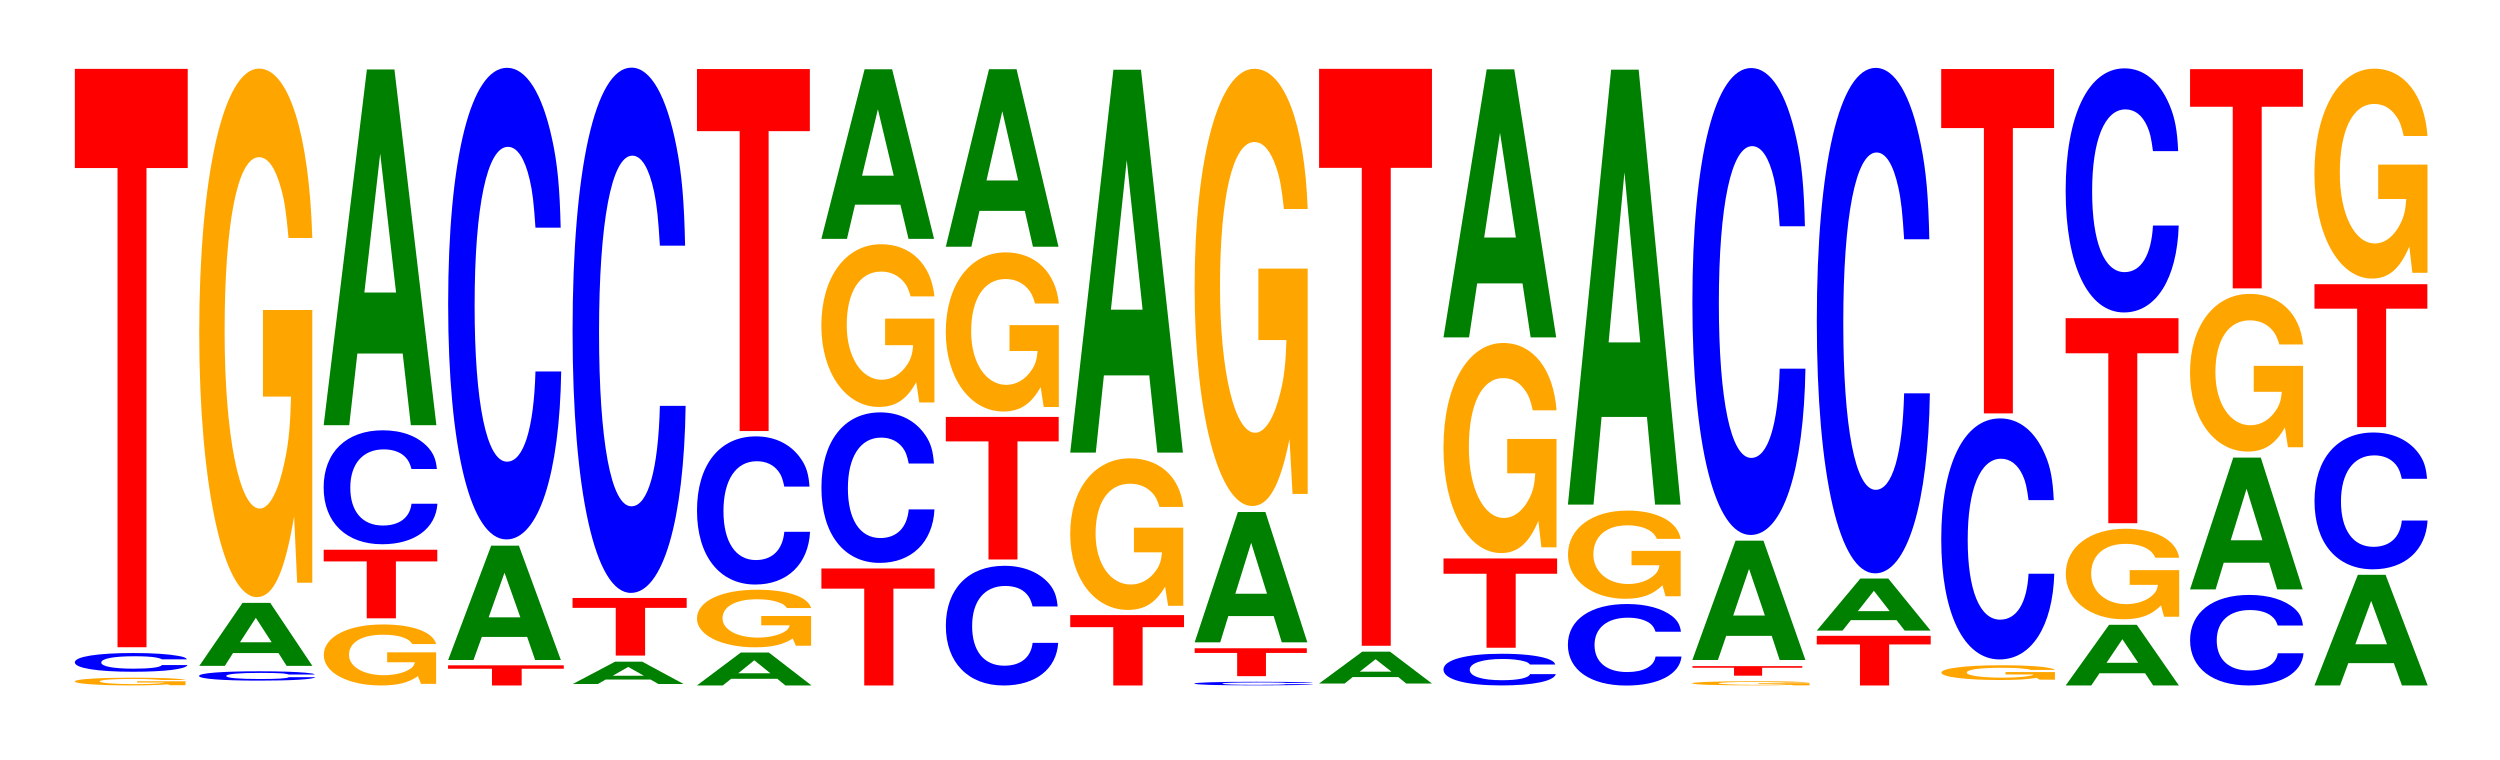 <?xml version="1.0" encoding="UTF-8"?>
<svg xmlns="http://www.w3.org/2000/svg" xmlns:xlink="http://www.w3.org/1999/xlink" width="217pt" height="66pt" viewBox="0 0 217 66" version="1.1">
<defs>
<g>
<symbol overflow="visible" id="glyph0-0">
<path style="stroke:none;" d="M 10.219 -0.344 L 6.016 -0.344 L 6.016 -0.234 L 8.406 -0.234 C 8.359 -0.203 8.203 -0.188 7.891 -0.156 C 7.375 -0.109 6.578 -0.094 5.75 -0.094 C 4.016 -0.094 2.766 -0.203 2.766 -0.328 C 2.766 -0.469 3.859 -0.547 5.688 -0.547 C 6.438 -0.547 7.078 -0.531 7.547 -0.5 C 7.844 -0.484 8 -0.469 8.188 -0.453 L 10.219 -0.453 C 9.969 -0.578 8.203 -0.656 5.672 -0.656 C 2.656 -0.656 0.609 -0.531 0.609 -0.328 C 0.609 -0.125 2.672 0.016 5.5 0.016 C 6.922 0.016 7.859 -0.016 8.672 -0.078 L 8.922 0 L 10.219 0 Z M 10.219 -0.344 "/>
</symbol>
<symbol overflow="visible" id="glyph1-0">
<path style="stroke:none;" d="M 10.406 -1.031 C 10.328 -1.156 10.141 -1.25 9.656 -1.328 C 8.812 -1.484 7.438 -1.578 5.766 -1.578 C 2.625 -1.578 0.672 -1.266 0.672 -0.766 C 0.672 -0.266 2.609 0.047 5.703 0.047 C 8.469 0.047 10.312 -0.172 10.453 -0.531 L 8.234 -0.531 C 8.094 -0.328 7.188 -0.219 5.766 -0.219 C 4 -0.219 2.969 -0.422 2.969 -0.75 C 2.969 -1.094 4.047 -1.297 5.844 -1.297 C 6.641 -1.297 7.297 -1.266 7.719 -1.188 C 7.969 -1.141 8.094 -1.109 8.234 -1.031 Z M 10.406 -1.031 "/>
</symbol>
<symbol overflow="visible" id="glyph2-0">
<path style="stroke:none;" d="M 6.453 -41.594 L 10.031 -41.594 L 10.031 -50.203 L 0.234 -50.203 L 0.234 -41.594 L 3.938 -41.594 L 3.938 0 L 6.453 0 Z M 6.453 -41.594 "/>
</symbol>
<symbol overflow="visible" id="glyph3-0">
<path style="stroke:none;" d="M 10.734 -0.5 C 10.656 -0.578 10.453 -0.609 9.953 -0.656 C 9.078 -0.734 7.656 -0.781 5.953 -0.781 C 2.703 -0.781 0.688 -0.625 0.688 -0.375 C 0.688 -0.125 2.688 0.031 5.891 0.031 C 8.734 0.031 10.641 -0.078 10.781 -0.266 L 8.484 -0.266 C 8.344 -0.156 7.406 -0.109 5.953 -0.109 C 4.125 -0.109 3.047 -0.203 3.047 -0.375 C 3.047 -0.547 4.172 -0.641 6.031 -0.641 C 6.844 -0.641 7.516 -0.625 7.969 -0.594 C 8.219 -0.562 8.344 -0.547 8.484 -0.5 Z M 10.734 -0.5 "/>
</symbol>
<symbol overflow="visible" id="glyph4-0">
<path style="stroke:none;" d="M 7.25 -1.109 L 7.953 0 L 10.188 0 L 6.531 -5.469 L 4.125 -5.469 L 0.375 0 L 2.594 0 L 3.297 -1.109 Z M 6.656 -2.047 L 3.906 -2.047 L 5.281 -4.172 Z M 6.656 -2.047 "/>
</symbol>
<symbol overflow="visible" id="glyph5-0">
<path style="stroke:none;" d="M 10.422 -23.547 L 6.141 -23.547 L 6.141 -16.031 L 8.578 -16.031 C 8.516 -13.578 8.375 -12.078 8.047 -10.516 C 7.516 -7.875 6.719 -6.312 5.859 -6.312 C 4.094 -6.312 2.812 -12.672 2.812 -21.688 C 2.812 -31.109 3.938 -36.812 5.797 -36.812 C 6.562 -36.812 7.203 -35.922 7.688 -34.172 C 8 -33.094 8.156 -32.078 8.359 -29.797 L 10.422 -29.797 C 10.156 -38.797 8.375 -44.5 5.797 -44.5 C 2.719 -44.5 0.609 -35.203 0.609 -21.562 C 0.609 -8.281 2.719 1.375 5.609 1.375 C 7.047 1.375 8.016 -0.719 8.844 -5.641 L 9.109 0.125 L 10.422 0.125 Z M 10.422 -23.547 "/>
</symbol>
<symbol overflow="visible" id="glyph6-0">
<path style="stroke:none;" d="M 10.359 -2.719 L 6.109 -2.719 L 6.109 -1.859 L 8.516 -1.859 C 8.453 -1.562 8.312 -1.391 8 -1.219 C 7.469 -0.906 6.672 -0.734 5.828 -0.734 C 4.062 -0.734 2.797 -1.469 2.797 -2.5 C 2.797 -3.594 3.922 -4.25 5.766 -4.25 C 6.531 -4.25 7.172 -4.156 7.641 -3.953 C 7.953 -3.828 8.109 -3.703 8.297 -3.438 L 10.359 -3.438 C 10.094 -4.484 8.312 -5.141 5.75 -5.141 C 2.688 -5.141 0.609 -4.062 0.609 -2.484 C 0.609 -0.953 2.703 0.156 5.578 0.156 C 7 0.156 7.969 -0.078 8.781 -0.656 L 9.047 0.016 L 10.359 0.016 Z M 10.359 -2.719 "/>
</symbol>
<symbol overflow="visible" id="glyph7-0">
<path style="stroke:none;" d="M 6.5 -4.938 L 10.094 -4.938 L 10.094 -5.953 L 0.234 -5.953 L 0.234 -4.938 L 3.969 -4.938 L 3.969 0 L 6.5 0 Z M 6.5 -4.938 "/>
</symbol>
<symbol overflow="visible" id="glyph8-0">
<path style="stroke:none;" d="M 10.5 -6.234 C 10.422 -7.047 10.219 -7.562 9.75 -8.094 C 8.875 -9.062 7.5 -9.594 5.812 -9.594 C 2.641 -9.594 0.672 -7.688 0.672 -4.625 C 0.672 -1.609 2.625 0.297 5.75 0.297 C 8.547 0.297 10.406 -1.062 10.547 -3.219 L 8.297 -3.219 C 8.156 -2.016 7.25 -1.328 5.812 -1.328 C 4.031 -1.328 2.984 -2.547 2.984 -4.609 C 2.984 -6.688 4.078 -7.938 5.891 -7.938 C 6.688 -7.938 7.359 -7.703 7.781 -7.25 C 8.031 -6.984 8.156 -6.734 8.297 -6.234 Z M 10.5 -6.234 "/>
</symbol>
<symbol overflow="visible" id="glyph9-0">
<path style="stroke:none;" d="M 7.234 -6.219 L 7.938 0 L 10.156 0 L 6.516 -30.875 L 4.125 -30.875 L 0.375 0 L 2.594 0 L 3.297 -6.219 Z M 6.656 -11.516 L 3.906 -11.516 L 5.281 -23.578 Z M 6.656 -11.516 "/>
</symbol>
<symbol overflow="visible" id="glyph10-0">
<path style="stroke:none;" d="M 6.625 -1.453 L 10.281 -1.453 L 10.281 -1.75 L 0.234 -1.75 L 0.234 -1.453 L 4.047 -1.453 L 4.047 0 L 6.625 0 Z M 6.625 -1.453 "/>
</symbol>
<symbol overflow="visible" id="glyph11-0">
<path style="stroke:none;" d="M 7.234 -2 L 7.922 0 L 10.156 0 L 6.516 -9.922 L 4.109 -9.922 L 0.375 0 L 2.578 0 L 3.297 -2 Z M 6.641 -3.703 L 3.891 -3.703 L 5.266 -7.578 Z M 6.641 -3.703 "/>
</symbol>
<symbol overflow="visible" id="glyph12-0">
<path style="stroke:none;" d="M 10.438 -25.828 C 10.359 -29.203 10.172 -31.344 9.688 -33.547 C 8.828 -37.5 7.453 -39.703 5.781 -39.703 C 2.641 -39.703 0.672 -31.828 0.672 -19.188 C 0.672 -6.641 2.625 1.234 5.734 1.234 C 8.5 1.234 10.344 -4.391 10.484 -13.344 L 8.25 -13.344 C 8.109 -8.359 7.219 -5.516 5.781 -5.516 C 4.016 -5.516 2.969 -10.562 2.969 -19.078 C 2.969 -27.703 4.062 -32.844 5.859 -32.844 C 6.656 -32.844 7.312 -31.875 7.75 -30 C 8 -28.938 8.109 -27.922 8.25 -25.828 Z M 10.438 -25.828 "/>
</symbol>
<symbol overflow="visible" id="glyph13-0">
<path style="stroke:none;" d="M 7.125 -0.391 L 7.812 0 L 10 0 L 6.406 -1.938 L 4.047 -1.938 L 0.375 0 L 2.547 0 L 3.234 -0.391 Z M 6.547 -0.719 L 3.844 -0.719 L 5.188 -1.484 Z M 6.547 -0.719 "/>
</symbol>
<symbol overflow="visible" id="glyph14-0">
<path style="stroke:none;" d="M 6.531 -4.141 L 10.141 -4.141 L 10.141 -5 L 0.234 -5 L 0.234 -4.141 L 3.984 -4.141 L 3.984 0 L 6.531 0 Z M 6.531 -4.141 "/>
</symbol>
<symbol overflow="visible" id="glyph15-0">
<path style="stroke:none;" d="M 10.438 -28.766 C 10.359 -32.516 10.172 -34.906 9.688 -37.359 C 8.828 -41.766 7.453 -44.219 5.781 -44.219 C 2.641 -44.219 0.672 -35.438 0.672 -21.359 C 0.672 -7.406 2.625 1.375 5.734 1.375 C 8.5 1.375 10.344 -4.891 10.484 -14.859 L 8.25 -14.859 C 8.109 -9.312 7.219 -6.141 5.781 -6.141 C 4.016 -6.141 2.969 -11.75 2.969 -21.25 C 2.969 -30.844 4.062 -36.578 5.859 -36.578 C 6.656 -36.578 7.312 -35.5 7.75 -33.422 C 8 -32.219 8.109 -31.094 8.25 -28.766 Z M 10.438 -28.766 "/>
</symbol>
<symbol overflow="visible" id="glyph16-0">
<path style="stroke:none;" d="M 7.359 -0.578 L 8.062 0 L 10.328 0 L 6.625 -2.859 L 4.188 -2.859 L 0.375 0 L 2.625 0 L 3.344 -0.578 Z M 6.75 -1.062 L 3.969 -1.062 L 5.359 -2.188 Z M 6.75 -1.062 "/>
</symbol>
<symbol overflow="visible" id="glyph17-0">
<path style="stroke:none;" d="M 10.531 -2.562 L 6.203 -2.562 L 6.203 -1.75 L 8.672 -1.75 C 8.609 -1.484 8.453 -1.312 8.125 -1.141 C 7.594 -0.859 6.781 -0.688 5.922 -0.688 C 4.125 -0.688 2.844 -1.375 2.844 -2.359 C 2.844 -3.391 3.984 -4.016 5.859 -4.016 C 6.641 -4.016 7.281 -3.922 7.781 -3.719 C 8.094 -3.609 8.25 -3.5 8.438 -3.25 L 10.531 -3.25 C 10.266 -4.234 8.453 -4.844 5.844 -4.844 C 2.734 -4.844 0.625 -3.844 0.625 -2.344 C 0.625 -0.906 2.75 0.156 5.672 0.156 C 7.125 0.156 8.109 -0.078 8.938 -0.609 L 9.203 0.016 L 10.531 0.016 Z M 10.531 -2.562 "/>
</symbol>
<symbol overflow="visible" id="glyph18-0">
<path style="stroke:none;" d="M 10.438 -8.109 C 10.359 -9.172 10.172 -9.844 9.688 -10.531 C 8.828 -11.781 7.453 -12.469 5.781 -12.469 C 2.641 -12.469 0.672 -10 0.672 -6.031 C 0.672 -2.094 2.625 0.391 5.734 0.391 C 8.5 0.391 10.344 -1.375 10.484 -4.188 L 8.25 -4.188 C 8.109 -2.625 7.219 -1.734 5.781 -1.734 C 4.016 -1.734 2.969 -3.312 2.969 -5.984 C 2.969 -8.703 4.062 -10.312 5.859 -10.312 C 6.656 -10.312 7.312 -10.016 7.75 -9.422 C 8 -9.094 8.109 -8.766 8.25 -8.109 Z M 10.438 -8.109 "/>
</symbol>
<symbol overflow="visible" id="glyph19-0">
<path style="stroke:none;" d="M 6.453 -26.031 L 10.031 -26.031 L 10.031 -31.422 L 0.234 -31.422 L 0.234 -26.031 L 3.938 -26.031 L 3.938 0 L 6.453 0 Z M 6.453 -26.031 "/>
</symbol>
<symbol overflow="visible" id="glyph20-0">
<path style="stroke:none;" d="M 6.484 -8.406 L 10.062 -8.406 L 10.062 -10.156 L 0.234 -10.156 L 0.234 -8.406 L 3.953 -8.406 L 3.953 0 L 6.484 0 Z M 6.484 -8.406 "/>
</symbol>
<symbol overflow="visible" id="glyph21-0">
<path style="stroke:none;" d="M 10.438 -8.234 C 10.359 -9.312 10.172 -10 9.688 -10.703 C 8.828 -11.969 7.453 -12.672 5.781 -12.672 C 2.641 -12.672 0.672 -10.156 0.672 -6.125 C 0.672 -2.125 2.625 0.391 5.734 0.391 C 8.5 0.391 10.344 -1.406 10.484 -4.25 L 8.25 -4.25 C 8.109 -2.672 7.219 -1.766 5.781 -1.766 C 4.016 -1.766 2.969 -3.375 2.969 -6.078 C 2.969 -8.844 4.062 -10.484 5.859 -10.484 C 6.656 -10.484 7.312 -10.172 7.75 -9.578 C 8 -9.234 8.109 -8.906 8.25 -8.234 Z M 10.438 -8.234 "/>
</symbol>
<symbol overflow="visible" id="glyph22-0">
<path style="stroke:none;" d="M 10.422 -7.25 L 6.141 -7.25 L 6.141 -4.938 L 8.578 -4.938 C 8.516 -4.172 8.375 -3.719 8.047 -3.234 C 7.516 -2.422 6.719 -1.938 5.859 -1.938 C 4.094 -1.938 2.812 -3.906 2.812 -6.672 C 2.812 -9.578 3.938 -11.328 5.797 -11.328 C 6.562 -11.328 7.203 -11.047 7.688 -10.516 C 8 -10.188 8.156 -9.875 8.359 -9.172 L 10.422 -9.172 C 10.156 -11.938 8.375 -13.703 5.797 -13.703 C 2.719 -13.703 0.609 -10.828 0.609 -6.641 C 0.609 -2.547 2.719 0.422 5.609 0.422 C 7.047 0.422 8.016 -0.219 8.844 -1.734 L 9.109 0.031 L 10.422 0.031 Z M 10.422 -7.25 "/>
</symbol>
<symbol overflow="visible" id="glyph23-0">
<path style="stroke:none;" d="M 7.234 -2.969 L 7.938 0 L 10.156 0 L 6.516 -14.719 L 4.125 -14.719 L 0.375 0 L 2.594 0 L 3.297 -2.969 Z M 6.656 -5.484 L 3.906 -5.484 L 5.281 -11.25 Z M 6.656 -5.484 "/>
</symbol>
<symbol overflow="visible" id="glyph24-0">
<path style="stroke:none;" d="M 10.375 -6.547 C 10.297 -7.406 10.109 -7.953 9.641 -8.516 C 8.781 -9.516 7.406 -10.078 5.75 -10.078 C 2.625 -10.078 0.672 -8.078 0.672 -4.859 C 0.672 -1.688 2.609 0.312 5.688 0.312 C 8.453 0.312 10.281 -1.109 10.422 -3.391 L 8.203 -3.391 C 8.062 -2.125 7.172 -1.406 5.75 -1.406 C 3.984 -1.406 2.953 -2.672 2.953 -4.844 C 2.953 -7.031 4.031 -8.328 5.828 -8.328 C 6.625 -8.328 7.281 -8.094 7.703 -7.609 C 7.938 -7.344 8.062 -7.078 8.203 -6.547 Z M 10.375 -6.547 "/>
</symbol>
<symbol overflow="visible" id="glyph25-0">
<path style="stroke:none;" d="M 6.453 -10.25 L 10.031 -10.25 L 10.031 -12.375 L 0.234 -12.375 L 0.234 -10.25 L 3.938 -10.25 L 3.938 0 L 6.453 0 Z M 6.453 -10.25 "/>
</symbol>
<symbol overflow="visible" id="glyph26-0">
<path style="stroke:none;" d="M 10.422 -7.078 L 6.141 -7.078 L 6.141 -4.828 L 8.578 -4.828 C 8.516 -4.078 8.375 -3.625 8.047 -3.156 C 7.516 -2.359 6.719 -1.891 5.859 -1.891 C 4.094 -1.891 2.812 -3.812 2.812 -6.516 C 2.812 -9.359 3.938 -11.078 5.797 -11.078 C 6.562 -11.078 7.203 -10.797 7.688 -10.281 C 8 -9.953 8.156 -9.641 8.359 -8.953 L 10.422 -8.953 C 10.156 -11.672 8.375 -13.391 5.797 -13.391 C 2.719 -13.391 0.609 -10.578 0.609 -6.484 C 0.609 -2.5 2.719 0.422 5.609 0.422 C 7.047 0.422 8.016 -0.219 8.844 -1.703 L 9.109 0.031 L 10.422 0.031 Z M 10.422 -7.078 "/>
</symbol>
<symbol overflow="visible" id="glyph27-0">
<path style="stroke:none;" d="M 7.234 -3.109 L 7.938 0 L 10.156 0 L 6.516 -15.406 L 4.125 -15.406 L 0.375 0 L 2.594 0 L 3.297 -3.109 Z M 6.656 -5.75 L 3.906 -5.75 L 5.281 -11.766 Z M 6.656 -5.75 "/>
</symbol>
<symbol overflow="visible" id="glyph28-0">
<path style="stroke:none;" d="M 6.516 -5.062 L 10.109 -5.062 L 10.109 -6.109 L 0.234 -6.109 L 0.234 -5.062 L 3.969 -5.062 L 3.969 0 L 6.516 0 Z M 6.516 -5.062 "/>
</symbol>
<symbol overflow="visible" id="glyph29-0">
<path style="stroke:none;" d="M 10.422 -6.75 L 6.141 -6.75 L 6.141 -4.609 L 8.578 -4.609 C 8.516 -3.891 8.375 -3.469 8.047 -3.016 C 7.516 -2.25 6.719 -1.812 5.859 -1.812 C 4.094 -1.812 2.812 -3.641 2.812 -6.219 C 2.812 -8.922 3.938 -10.562 5.797 -10.562 C 6.562 -10.562 7.203 -10.312 7.688 -9.812 C 8 -9.5 8.156 -9.203 8.359 -8.547 L 10.422 -8.547 C 10.156 -11.141 8.375 -12.766 5.797 -12.766 C 2.719 -12.766 0.609 -10.094 0.609 -6.188 C 0.609 -2.375 2.719 0.391 5.609 0.391 C 7.047 0.391 8.016 -0.203 8.844 -1.625 L 9.109 0.031 L 10.422 0.031 Z M 10.422 -6.75 "/>
</symbol>
<symbol overflow="visible" id="glyph30-0">
<path style="stroke:none;" d="M 7.234 -6.703 L 7.938 0 L 10.156 0 L 6.516 -33.234 L 4.125 -33.234 L 0.375 0 L 2.594 0 L 3.297 -6.703 Z M 6.656 -12.406 L 3.906 -12.406 L 5.281 -25.391 Z M 6.656 -12.406 "/>
</symbol>
<symbol overflow="visible" id="glyph31-0">
<path style="stroke:none;" d="M 10.984 -0.203 C 10.906 -0.234 10.703 -0.25 10.203 -0.266 C 9.297 -0.297 7.844 -0.312 6.094 -0.312 C 2.766 -0.312 0.703 -0.25 0.703 -0.156 C 0.703 -0.047 2.75 0 6.031 0 C 8.938 0 10.891 -0.031 11.031 -0.109 L 8.688 -0.109 C 8.531 -0.062 7.594 -0.047 6.094 -0.047 C 4.219 -0.047 3.125 -0.078 3.125 -0.156 C 3.125 -0.219 4.266 -0.25 6.172 -0.25 C 7 -0.25 7.703 -0.25 8.156 -0.234 C 8.406 -0.234 8.531 -0.219 8.688 -0.203 Z M 10.984 -0.203 "/>
</symbol>
<symbol overflow="visible" id="glyph32-0">
<path style="stroke:none;" d="M 6.422 -2.016 L 9.969 -2.016 L 9.969 -2.422 L 0.234 -2.422 L 0.234 -2.016 L 3.922 -2.016 L 3.922 0 L 6.422 0 Z M 6.422 -2.016 "/>
</symbol>
<symbol overflow="visible" id="glyph33-0">
<path style="stroke:none;" d="M 7.234 -2.281 L 7.938 0 L 10.156 0 L 6.516 -11.312 L 4.125 -11.312 L 0.375 0 L 2.594 0 L 3.297 -2.281 Z M 6.656 -4.219 L 3.906 -4.219 L 5.281 -8.641 Z M 6.656 -4.219 "/>
</symbol>
<symbol overflow="visible" id="glyph34-0">
<path style="stroke:none;" d="M 10.422 -19.469 L 6.141 -19.469 L 6.141 -13.266 L 8.578 -13.266 C 8.516 -11.219 8.375 -9.984 8.047 -8.688 C 7.516 -6.5 6.719 -5.219 5.859 -5.219 C 4.094 -5.219 2.812 -10.484 2.812 -17.938 C 2.812 -25.734 3.938 -30.453 5.797 -30.453 C 6.562 -30.453 7.203 -29.703 7.688 -28.266 C 8 -27.375 8.156 -26.531 8.359 -24.641 L 10.422 -24.641 C 10.156 -32.094 8.375 -36.812 5.797 -36.812 C 2.719 -36.812 0.609 -29.109 0.609 -17.828 C 0.609 -6.859 2.719 1.141 5.609 1.141 C 7.047 1.141 8.016 -0.594 8.844 -4.672 L 9.109 0.094 L 10.422 0.094 Z M 10.422 -19.469 "/>
</symbol>
<symbol overflow="visible" id="glyph35-0">
<path style="stroke:none;" d="M 7.25 -0.562 L 7.938 0 L 10.172 0 L 6.531 -2.766 L 4.125 -2.766 L 0.375 0 L 2.594 0 L 3.297 -0.562 Z M 6.656 -1.031 L 3.906 -1.031 L 5.281 -2.109 Z M 6.656 -1.031 "/>
</symbol>
<symbol overflow="visible" id="glyph36-0">
<path style="stroke:none;" d="M 6.453 -41.484 L 10.031 -41.484 L 10.031 -50.078 L 0.234 -50.078 L 0.234 -41.484 L 3.938 -41.484 L 3.938 0 L 6.453 0 Z M 6.453 -41.484 "/>
</symbol>
<symbol overflow="visible" id="glyph37-0">
<path style="stroke:none;" d="M 10.375 -1.734 C 10.297 -1.969 10.094 -2.109 9.625 -2.266 C 8.766 -2.531 7.406 -2.672 5.75 -2.672 C 2.609 -2.672 0.672 -2.141 0.672 -1.297 C 0.672 -0.453 2.594 0.078 5.688 0.078 C 8.438 0.078 10.281 -0.297 10.422 -0.906 L 8.188 -0.906 C 8.062 -0.562 7.156 -0.375 5.75 -0.375 C 3.984 -0.375 2.953 -0.719 2.953 -1.281 C 2.953 -1.859 4.031 -2.219 5.828 -2.219 C 6.609 -2.219 7.266 -2.141 7.688 -2.016 C 7.938 -1.953 8.062 -1.875 8.188 -1.734 Z M 10.375 -1.734 "/>
</symbol>
<symbol overflow="visible" id="glyph38-0">
<path style="stroke:none;" d="M 6.5 -6.422 L 10.094 -6.422 L 10.094 -7.75 L 0.234 -7.75 L 0.234 -6.422 L 3.969 -6.422 L 3.969 0 L 6.5 0 Z M 6.5 -6.422 "/>
</symbol>
<symbol overflow="visible" id="glyph39-0">
<path style="stroke:none;" d="M 10.422 -9.359 L 6.141 -9.359 L 6.141 -6.375 L 8.578 -6.375 C 8.516 -5.391 8.375 -4.797 8.047 -4.172 C 7.516 -3.125 6.719 -2.5 5.859 -2.5 C 4.094 -2.5 2.812 -5.031 2.812 -8.625 C 2.812 -12.375 3.938 -14.641 5.797 -14.641 C 6.562 -14.641 7.203 -14.281 7.688 -13.578 C 8 -13.156 8.156 -12.75 8.359 -11.844 L 10.422 -11.844 C 10.156 -15.422 8.375 -17.688 5.797 -17.688 C 2.719 -17.688 0.609 -13.984 0.609 -8.578 C 0.609 -3.297 2.719 0.547 5.609 0.547 C 7.047 0.547 8.016 -0.281 8.844 -2.25 L 9.109 0.047 L 10.422 0.047 Z M 10.422 -9.359 "/>
</symbol>
<symbol overflow="visible" id="glyph40-0">
<path style="stroke:none;" d="M 7.234 -4.688 L 7.938 0 L 10.156 0 L 6.516 -23.266 L 4.125 -23.266 L 0.375 0 L 2.594 0 L 3.297 -4.688 Z M 6.656 -8.672 L 3.906 -8.672 L 5.281 -17.766 Z M 6.656 -8.672 "/>
</symbol>
<symbol overflow="visible" id="glyph41-0">
<path style="stroke:none;" d="M 10.484 -4.453 C 10.406 -5.047 10.203 -5.406 9.734 -5.797 C 8.875 -6.469 7.484 -6.859 5.812 -6.859 C 2.641 -6.859 0.672 -5.5 0.672 -3.312 C 0.672 -1.141 2.625 0.219 5.75 0.219 C 8.531 0.219 10.391 -0.766 10.531 -2.297 L 8.281 -2.297 C 8.156 -1.438 7.234 -0.953 5.812 -0.953 C 4.031 -0.953 2.984 -1.828 2.984 -3.297 C 2.984 -4.781 4.078 -5.672 5.891 -5.672 C 6.688 -5.672 7.344 -5.5 7.781 -5.188 C 8.031 -5 8.156 -4.812 8.281 -4.453 Z M 10.484 -4.453 "/>
</symbol>
<symbol overflow="visible" id="glyph42-0">
<path style="stroke:none;" d="M 10.391 -3.922 L 6.125 -3.922 L 6.125 -2.672 L 8.547 -2.672 C 8.484 -2.266 8.344 -2.016 8.016 -1.75 C 7.5 -1.312 6.688 -1.047 5.844 -1.047 C 4.078 -1.047 2.812 -2.109 2.812 -3.609 C 2.812 -5.188 3.938 -6.141 5.781 -6.141 C 6.547 -6.141 7.188 -5.984 7.672 -5.703 C 7.984 -5.516 8.141 -5.344 8.328 -4.969 L 10.391 -4.969 C 10.125 -6.469 8.344 -7.422 5.766 -7.422 C 2.703 -7.422 0.609 -5.875 0.609 -3.594 C 0.609 -1.375 2.719 0.234 5.594 0.234 C 7.031 0.234 7.984 -0.125 8.812 -0.938 L 9.078 0.016 L 10.391 0.016 Z M 10.391 -3.922 "/>
</symbol>
<symbol overflow="visible" id="glyph43-0">
<path style="stroke:none;" d="M 7.234 -7.609 L 7.938 0 L 10.156 0 L 6.516 -37.75 L 4.125 -37.75 L 0.375 0 L 2.594 0 L 3.297 -7.609 Z M 6.656 -14.078 L 3.906 -14.078 L 5.281 -28.844 Z M 6.656 -14.078 "/>
</symbol>
<symbol overflow="visible" id="glyph44-0">
<path style="stroke:none;" d="M 10.828 -0.188 L 6.391 -0.188 L 6.391 -0.125 L 8.906 -0.125 C 8.844 -0.109 8.703 -0.094 8.359 -0.078 C 7.812 -0.062 6.984 -0.047 6.094 -0.047 C 4.25 -0.047 2.922 -0.109 2.922 -0.172 C 2.922 -0.25 4.094 -0.297 6.031 -0.297 C 6.828 -0.297 7.5 -0.281 8 -0.266 C 8.312 -0.266 8.484 -0.25 8.688 -0.234 L 10.828 -0.234 C 10.562 -0.312 8.703 -0.359 6.016 -0.359 C 2.812 -0.359 0.641 -0.281 0.641 -0.172 C 0.641 -0.062 2.828 0 5.828 0 C 7.328 0 8.328 0 9.188 -0.047 L 9.453 0 L 10.828 0 Z M 10.828 -0.188 "/>
</symbol>
<symbol overflow="visible" id="glyph45-0">
<path style="stroke:none;" d="M 6.281 -0.688 L 9.766 -0.688 L 9.766 -0.828 L 0.234 -0.828 L 0.234 -0.688 L 3.844 -0.688 L 3.844 0 L 6.281 0 Z M 6.281 -0.688 "/>
</symbol>
<symbol overflow="visible" id="glyph46-0">
<path style="stroke:none;" d="M 7.266 -2.094 L 7.953 0 L 10.188 0 L 6.547 -10.359 L 4.125 -10.359 L 0.375 0 L 2.594 0 L 3.312 -2.094 Z M 6.672 -3.859 L 3.922 -3.859 L 5.297 -7.906 Z M 6.672 -3.859 "/>
</symbol>
<symbol overflow="visible" id="glyph47-0">
<path style="stroke:none;" d="M 10.438 -25.578 C 10.359 -28.922 10.172 -31.047 9.688 -33.219 C 8.828 -37.141 7.453 -39.312 5.781 -39.312 C 2.641 -39.312 0.672 -31.516 0.672 -19 C 0.672 -6.578 2.625 1.219 5.734 1.219 C 8.5 1.219 10.344 -4.344 10.484 -13.219 L 8.25 -13.219 C 8.109 -8.281 7.219 -5.469 5.781 -5.469 C 4.016 -5.469 2.969 -10.453 2.969 -18.891 C 2.969 -27.438 4.062 -32.531 5.859 -32.531 C 6.656 -32.531 7.312 -31.578 7.75 -29.719 C 8 -28.656 8.109 -27.641 8.25 -25.578 Z M 10.438 -25.578 "/>
</symbol>
<symbol overflow="visible" id="glyph48-0">
<path style="stroke:none;" d="M 6.516 -3.562 L 10.125 -3.562 L 10.125 -4.312 L 0.234 -4.312 L 0.234 -3.562 L 3.984 -3.562 L 3.984 0 L 6.516 0 Z M 6.516 -3.562 "/>
</symbol>
<symbol overflow="visible" id="glyph49-0">
<path style="stroke:none;" d="M 7.297 -0.906 L 8 0 L 10.25 0 L 6.578 -4.516 L 4.156 -4.516 L 0.375 0 L 2.609 0 L 3.328 -0.906 Z M 6.703 -1.688 L 3.938 -1.688 L 5.328 -3.453 Z M 6.703 -1.688 "/>
</symbol>
<symbol overflow="visible" id="glyph50-0">
<path style="stroke:none;" d="M 10.438 -27.672 C 10.359 -31.297 10.172 -33.594 9.688 -35.953 C 8.828 -40.203 7.453 -42.547 5.781 -42.547 C 2.641 -42.547 0.672 -34.109 0.672 -20.562 C 0.672 -7.125 2.625 1.328 5.734 1.328 C 8.5 1.328 10.344 -4.703 10.484 -14.297 L 8.25 -14.297 C 8.109 -8.953 7.219 -5.922 5.781 -5.922 C 4.016 -5.922 2.969 -11.312 2.969 -20.438 C 2.969 -29.688 4.062 -35.203 5.859 -35.203 C 6.656 -35.203 7.312 -34.172 7.75 -32.156 C 8 -31.016 8.109 -29.922 8.25 -27.672 Z M 10.438 -27.672 "/>
</symbol>
<symbol overflow="visible" id="glyph51-0">
<path style="stroke:none;" d="M 10.484 -0.656 L 6.188 -0.656 L 6.188 -0.453 L 8.625 -0.453 C 8.562 -0.375 8.422 -0.344 8.094 -0.297 C 7.562 -0.219 6.75 -0.172 5.906 -0.172 C 4.109 -0.172 2.828 -0.359 2.828 -0.609 C 2.828 -0.875 3.969 -1.031 5.844 -1.031 C 6.609 -1.031 7.25 -1.016 7.75 -0.953 C 8.047 -0.938 8.219 -0.906 8.406 -0.844 L 10.484 -0.844 C 10.219 -1.094 8.422 -1.25 5.828 -1.25 C 2.734 -1.25 0.625 -0.984 0.625 -0.609 C 0.625 -0.234 2.75 0.031 5.656 0.031 C 7.094 0.031 8.062 -0.016 8.891 -0.156 L 9.156 0 L 10.484 0 Z M 10.484 -0.656 "/>
</symbol>
<symbol overflow="visible" id="glyph52-0">
<path style="stroke:none;" d="M 10.438 -13.203 C 10.359 -14.922 10.172 -16.031 9.688 -17.141 C 8.828 -19.172 7.453 -20.297 5.781 -20.297 C 2.641 -20.297 0.672 -16.266 0.672 -9.812 C 0.672 -3.391 2.625 0.625 5.734 0.625 C 8.5 0.625 10.344 -2.25 10.484 -6.812 L 8.25 -6.812 C 8.109 -4.266 7.219 -2.828 5.781 -2.828 C 4.016 -2.828 2.969 -5.391 2.969 -9.75 C 2.969 -14.156 4.062 -16.797 5.859 -16.797 C 6.656 -16.797 7.312 -16.297 7.75 -15.344 C 8 -14.797 8.109 -14.266 8.25 -13.203 Z M 10.438 -13.203 "/>
</symbol>
<symbol overflow="visible" id="glyph53-0">
<path style="stroke:none;" d="M 6.453 -24.766 L 10.031 -24.766 L 10.031 -29.891 L 0.234 -29.891 L 0.234 -24.766 L 3.938 -24.766 L 3.938 0 L 6.453 0 Z M 6.453 -24.766 "/>
</symbol>
<symbol overflow="visible" id="glyph54-0">
<path style="stroke:none;" d="M 7.266 -1.062 L 7.969 0 L 10.203 0 L 6.547 -5.266 L 4.141 -5.266 L 0.375 0 L 2.594 0 L 3.312 -1.062 Z M 6.672 -1.969 L 3.922 -1.969 L 5.297 -4.016 Z M 6.672 -1.969 "/>
</symbol>
<symbol overflow="visible" id="glyph55-0">
<path style="stroke:none;" d="M 10.469 -4.031 L 6.172 -4.031 L 6.172 -2.75 L 8.625 -2.75 C 8.562 -2.328 8.406 -2.062 8.094 -1.797 C 7.562 -1.344 6.75 -1.078 5.891 -1.078 C 4.109 -1.078 2.828 -2.172 2.828 -3.719 C 2.828 -5.328 3.969 -6.312 5.828 -6.312 C 6.594 -6.312 7.25 -6.156 7.734 -5.859 C 8.047 -5.672 8.203 -5.5 8.406 -5.109 L 10.469 -5.109 C 10.203 -6.656 8.406 -7.625 5.812 -7.625 C 2.719 -7.625 0.625 -6.031 0.625 -3.703 C 0.625 -1.422 2.734 0.234 5.641 0.234 C 7.094 0.234 8.062 -0.125 8.891 -0.969 L 9.156 0.016 L 10.469 0.016 Z M 10.469 -4.031 "/>
</symbol>
<symbol overflow="visible" id="glyph56-0">
<path style="stroke:none;" d="M 6.453 -14.75 L 10.031 -14.75 L 10.031 -17.797 L 0.234 -17.797 L 0.234 -14.75 L 3.938 -14.75 L 3.938 0 L 6.453 0 Z M 6.453 -14.75 "/>
</symbol>
<symbol overflow="visible" id="glyph57-0">
<path style="stroke:none;" d="M 10.438 -13.359 C 10.359 -15.109 10.172 -16.219 9.688 -17.359 C 8.828 -19.406 7.453 -20.547 5.781 -20.547 C 2.641 -20.547 0.672 -16.469 0.672 -9.922 C 0.672 -3.438 2.625 0.641 5.734 0.641 C 8.5 0.641 10.344 -2.266 10.484 -6.906 L 8.25 -6.906 C 8.109 -4.328 7.219 -2.859 5.781 -2.859 C 4.016 -2.859 2.969 -5.453 2.969 -9.875 C 2.969 -14.328 4.062 -16.984 5.859 -16.984 C 6.656 -16.984 7.312 -16.5 7.75 -15.516 C 8 -14.969 8.109 -14.438 8.25 -13.359 Z M 10.438 -13.359 "/>
</symbol>
<symbol overflow="visible" id="glyph58-0">
<path style="stroke:none;" d="M 10.469 -4.969 C 10.391 -5.609 10.203 -6.031 9.719 -6.453 C 8.859 -7.203 7.484 -7.625 5.812 -7.625 C 2.641 -7.625 0.672 -6.109 0.672 -3.688 C 0.672 -1.281 2.625 0.234 5.75 0.234 C 8.531 0.234 10.391 -0.844 10.516 -2.562 L 8.281 -2.562 C 8.141 -1.609 7.234 -1.062 5.812 -1.062 C 4.031 -1.062 2.984 -2.031 2.984 -3.672 C 2.984 -5.328 4.062 -6.312 5.875 -6.312 C 6.688 -6.312 7.344 -6.125 7.766 -5.766 C 8.016 -5.562 8.141 -5.359 8.281 -4.969 Z M 10.469 -4.969 "/>
</symbol>
<symbol overflow="visible" id="glyph59-0">
<path style="stroke:none;" d="M 7.234 -2.312 L 7.938 0 L 10.156 0 L 6.516 -11.438 L 4.125 -11.438 L 0.375 0 L 2.594 0 L 3.297 -2.312 Z M 6.656 -4.266 L 3.906 -4.266 L 5.281 -8.734 Z M 6.656 -4.266 "/>
</symbol>
<symbol overflow="visible" id="glyph60-0">
<path style="stroke:none;" d="M 10.422 -7.031 L 6.141 -7.031 L 6.141 -4.781 L 8.578 -4.781 C 8.516 -4.047 8.375 -3.609 8.047 -3.141 C 7.516 -2.344 6.719 -1.875 5.859 -1.875 C 4.094 -1.875 2.812 -3.781 2.812 -6.469 C 2.812 -9.281 3.938 -10.984 5.797 -10.984 C 6.562 -10.984 7.203 -10.719 7.688 -10.203 C 8 -9.875 8.156 -9.562 8.359 -8.891 L 10.422 -8.891 C 10.156 -11.578 8.375 -13.281 5.797 -13.281 C 2.719 -13.281 0.609 -10.5 0.609 -6.438 C 0.609 -2.469 2.719 0.406 5.609 0.406 C 7.047 0.406 8.016 -0.219 8.844 -1.688 L 9.109 0.031 L 10.422 0.031 Z M 10.422 -7.031 "/>
</symbol>
<symbol overflow="visible" id="glyph61-0">
<path style="stroke:none;" d="M 6.453 -15.766 L 10.031 -15.766 L 10.031 -19.031 L 0.234 -19.031 L 0.234 -15.766 L 3.938 -15.766 L 3.938 0 L 6.453 0 Z M 6.453 -15.766 "/>
</symbol>
<symbol overflow="visible" id="glyph62-0">
<path style="stroke:none;" d="M 7.266 -1.938 L 7.969 0 L 10.203 0 L 6.547 -9.609 L 4.141 -9.609 L 0.375 0 L 2.594 0 L 3.312 -1.938 Z M 6.672 -3.578 L 3.922 -3.578 L 5.297 -7.344 Z M 6.672 -3.578 "/>
</symbol>
<symbol overflow="visible" id="glyph63-0">
<path style="stroke:none;" d="M 10.438 -7.5 C 10.359 -8.469 10.172 -9.094 9.688 -9.734 C 8.828 -10.875 7.453 -11.516 5.781 -11.516 C 2.641 -11.516 0.672 -9.234 0.672 -5.562 C 0.672 -1.922 2.625 0.359 5.734 0.359 C 8.5 0.359 10.344 -1.281 10.484 -3.875 L 8.25 -3.875 C 8.109 -2.422 7.219 -1.594 5.781 -1.594 C 4.016 -1.594 2.969 -3.062 2.969 -5.531 C 2.969 -8.031 4.062 -9.531 5.859 -9.531 C 6.656 -9.531 7.312 -9.25 7.75 -8.703 C 8 -8.391 8.109 -8.094 8.25 -7.5 Z M 10.438 -7.5 "/>
</symbol>
<symbol overflow="visible" id="glyph64-0">
<path style="stroke:none;" d="M 6.453 -10.281 L 10.031 -10.281 L 10.031 -12.406 L 0.234 -12.406 L 0.234 -10.281 L 3.938 -10.281 L 3.938 0 L 6.453 0 Z M 6.453 -10.281 "/>
</symbol>
<symbol overflow="visible" id="glyph65-0">
<path style="stroke:none;" d="M 10.422 -9.344 L 6.141 -9.344 L 6.141 -6.359 L 8.578 -6.359 C 8.516 -5.391 8.375 -4.797 8.047 -4.172 C 7.516 -3.125 6.719 -2.5 5.859 -2.5 C 4.094 -2.5 2.812 -5.031 2.812 -8.609 C 2.812 -12.344 3.938 -14.609 5.797 -14.609 C 6.562 -14.609 7.203 -14.266 7.688 -13.562 C 8 -13.141 8.156 -12.734 8.359 -11.828 L 10.422 -11.828 C 10.156 -15.406 8.375 -17.672 5.797 -17.672 C 2.719 -17.672 0.609 -13.969 0.609 -8.562 C 0.609 -3.297 2.719 0.547 5.609 0.547 C 7.047 0.547 8.016 -0.281 8.844 -2.234 L 9.109 0.047 L 10.422 0.047 Z M 10.422 -9.344 "/>
</symbol>
</g>
</defs>
<g id="surface1">
<g style="fill:rgb(100%,64.647%,0%);fill-opacity:1;">
  <use xlink:href="#glyph0-0" x="5.885" y="59.478"/>
</g>
<g style="fill:rgb(0%,0%,100%);fill-opacity:1;">
  <use xlink:href="#glyph1-0" x="5.821" y="58.26"/>
</g>
<g style="fill:rgb(100%,0%,0%);fill-opacity:1;">
  <use xlink:href="#glyph2-0" x="6.263" y="56.181"/>
</g>
<g style="fill:rgb(0%,0%,100%);fill-opacity:1;">
  <use xlink:href="#glyph3-0" x="16.587" y="59.048"/>
</g>
<g style="fill:rgb(0%,50.194%,0%);fill-opacity:1;">
  <use xlink:href="#glyph4-0" x="16.925" y="57.798"/>
</g>
<g style="fill:rgb(100%,64.647%,0%);fill-opacity:1;">
  <use xlink:href="#glyph5-0" x="16.685" y="50.456"/>
</g>
<g style="fill:rgb(100%,64.647%,0%);fill-opacity:1;">
  <use xlink:href="#glyph6-0" x="27.496" y="59.343"/>
</g>
<g style="fill:rgb(100%,0%,0%);fill-opacity:1;">
  <use xlink:href="#glyph7-0" x="27.863" y="53.67"/>
</g>
<g style="fill:rgb(0%,0%,100%);fill-opacity:1;">
  <use xlink:href="#glyph8-0" x="27.421" y="46.944"/>
</g>
<g style="fill:rgb(0%,50.194%,0%);fill-opacity:1;">
  <use xlink:href="#glyph9-0" x="27.721" y="36.905"/>
</g>
<g style="fill:rgb(100%,0%,0%);fill-opacity:1;">
  <use xlink:href="#glyph10-0" x="38.656" y="59.5"/>
</g>
<g style="fill:rgb(0%,50.194%,0%);fill-opacity:1;">
  <use xlink:href="#glyph11-0" x="38.525" y="57.287"/>
</g>
<g style="fill:rgb(0%,0%,100%);fill-opacity:1;">
  <use xlink:href="#glyph12-0" x="38.228" y="45.589"/>
</g>
<g style="fill:rgb(0%,50.194%,0%);fill-opacity:1;">
  <use xlink:href="#glyph13-0" x="49.34" y="59.373"/>
</g>
<g style="fill:rgb(100%,0%,0%);fill-opacity:1;">
  <use xlink:href="#glyph14-0" x="49.463" y="56.904"/>
</g>
<g style="fill:rgb(0%,0%,100%);fill-opacity:1;">
  <use xlink:href="#glyph15-0" x="49.028" y="50.089"/>
</g>
<g style="fill:rgb(0%,50.194%,0%);fill-opacity:1;">
  <use xlink:href="#glyph16-0" x="60.113" y="59.5"/>
</g>
<g style="fill:rgb(100%,64.647%,0%);fill-opacity:1;">
  <use xlink:href="#glyph17-0" x="59.873" y="56.031"/>
</g>
<g style="fill:rgb(0%,0%,100%);fill-opacity:1;">
  <use xlink:href="#glyph18-0" x="59.828" y="50.347"/>
</g>
<g style="fill:rgb(100%,0%,0%);fill-opacity:1;">
  <use xlink:href="#glyph19-0" x="60.263" y="37.415"/>
</g>
<g style="fill:rgb(100%,0%,0%);fill-opacity:1;">
  <use xlink:href="#glyph20-0" x="71.063" y="59.5"/>
</g>
<g style="fill:rgb(0%,0%,100%);fill-opacity:1;">
  <use xlink:href="#glyph21-0" x="70.628" y="48.468"/>
</g>
<g style="fill:rgb(100%,64.647%,0%);fill-opacity:1;">
  <use xlink:href="#glyph22-0" x="70.685" y="34.902"/>
</g>
<g style="fill:rgb(0%,50.194%,0%);fill-opacity:1;">
  <use xlink:href="#glyph23-0" x="70.921" y="20.734"/>
</g>
<g style="fill:rgb(0%,0%,100%);fill-opacity:1;">
  <use xlink:href="#glyph24-0" x="81.428" y="59.189"/>
</g>
<g style="fill:rgb(100%,0%,0%);fill-opacity:1;">
  <use xlink:href="#glyph25-0" x="81.863" y="48.563"/>
</g>
<g style="fill:rgb(100%,64.647%,0%);fill-opacity:1;">
  <use xlink:href="#glyph26-0" x="81.485" y="35.297"/>
</g>
<g style="fill:rgb(0%,50.194%,0%);fill-opacity:1;">
  <use xlink:href="#glyph27-0" x="81.721" y="21.415"/>
</g>
<g style="fill:rgb(100%,0%,0%);fill-opacity:1;">
  <use xlink:href="#glyph28-0" x="92.663" y="59.5"/>
</g>
<g style="fill:rgb(100%,64.647%,0%);fill-opacity:1;">
  <use xlink:href="#glyph29-0" x="92.285" y="52.55"/>
</g>
<g style="fill:rgb(0%,50.194%,0%);fill-opacity:1;">
  <use xlink:href="#glyph30-0" x="92.521" y="39.287"/>
</g>
<g style="fill:rgb(0%,0%,100%);fill-opacity:1;">
  <use xlink:href="#glyph31-0" x="102.968" y="59.489"/>
</g>
<g style="fill:rgb(100%,0%,0%);fill-opacity:1;">
  <use xlink:href="#glyph32-0" x="103.463" y="58.691"/>
</g>
<g style="fill:rgb(0%,50.194%,0%);fill-opacity:1;">
  <use xlink:href="#glyph33-0" x="103.321" y="55.755"/>
</g>
<g style="fill:rgb(100%,64.647%,0%);fill-opacity:1;">
  <use xlink:href="#glyph34-0" x="103.085" y="42.782"/>
</g>
<g style="fill:rgb(0%,50.194%,0%);fill-opacity:1;">
  <use xlink:href="#glyph35-0" x="114.121" y="59.33"/>
</g>
<g style="fill:rgb(100%,0%,0%);fill-opacity:1;">
  <use xlink:href="#glyph36-0" x="114.263" y="56.053"/>
</g>
<g style="fill:rgb(0%,0%,100%);fill-opacity:1;">
  <use xlink:href="#glyph37-0" x="124.621" y="59.418"/>
</g>
<g style="fill:rgb(100%,0%,0%);fill-opacity:1;">
  <use xlink:href="#glyph38-0" x="125.063" y="56.224"/>
</g>
<g style="fill:rgb(100%,64.647%,0%);fill-opacity:1;">
  <use xlink:href="#glyph39-0" x="124.685" y="47.459"/>
</g>
<g style="fill:rgb(0%,50.194%,0%);fill-opacity:1;">
  <use xlink:href="#glyph40-0" x="124.921" y="29.287"/>
</g>
<g style="fill:rgb(0%,0%,100%);fill-opacity:1;">
  <use xlink:href="#glyph41-0" x="135.421" y="59.287"/>
</g>
<g style="fill:rgb(100%,64.647%,0%);fill-opacity:1;">
  <use xlink:href="#glyph42-0" x="135.492" y="51.74"/>
</g>
<g style="fill:rgb(0%,50.194%,0%);fill-opacity:1;">
  <use xlink:href="#glyph43-0" x="135.721" y="43.798"/>
</g>
<g style="fill:rgb(100%,64.647%,0%);fill-opacity:1;">
  <use xlink:href="#glyph44-0" x="146.24" y="59.489"/>
</g>
<g style="fill:rgb(100%,0%,0%);fill-opacity:1;">
  <use xlink:href="#glyph45-0" x="146.671" y="58.649"/>
</g>
<g style="fill:rgb(0%,50.194%,0%);fill-opacity:1;">
  <use xlink:href="#glyph46-0" x="146.521" y="57.287"/>
</g>
<g style="fill:rgb(0%,0%,100%);fill-opacity:1;">
  <use xlink:href="#glyph47-0" x="146.228" y="45.217"/>
</g>
<g style="fill:rgb(100%,0%,0%);fill-opacity:1;">
  <use xlink:href="#glyph48-0" x="157.46" y="59.5"/>
</g>
<g style="fill:rgb(0%,50.194%,0%);fill-opacity:1;">
  <use xlink:href="#glyph49-0" x="157.325" y="54.734"/>
</g>
<g style="fill:rgb(0%,0%,100%);fill-opacity:1;">
  <use xlink:href="#glyph50-0" x="157.028" y="48.439"/>
</g>
<g style="fill:rgb(100%,64.647%,0%);fill-opacity:1;">
  <use xlink:href="#glyph51-0" x="167.885" y="58.994"/>
</g>
<g style="fill:rgb(0%,0%,100%);fill-opacity:1;">
  <use xlink:href="#glyph52-0" x="167.828" y="56.615"/>
</g>
<g style="fill:rgb(100%,0%,0%);fill-opacity:1;">
  <use xlink:href="#glyph53-0" x="168.263" y="35.883"/>
</g>
<g style="fill:rgb(0%,50.194%,0%);fill-opacity:1;">
  <use xlink:href="#glyph54-0" x="178.925" y="59.5"/>
</g>
<g style="fill:rgb(100%,64.647%,0%);fill-opacity:1;">
  <use xlink:href="#glyph55-0" x="178.685" y="53.519"/>
</g>
<g style="fill:rgb(100%,0%,0%);fill-opacity:1;">
  <use xlink:href="#glyph56-0" x="179.063" y="45.415"/>
</g>
<g style="fill:rgb(0%,0%,100%);fill-opacity:1;">
  <use xlink:href="#glyph57-0" x="178.628" y="26.48"/>
</g>
<g style="fill:rgb(0%,0%,100%);fill-opacity:1;">
  <use xlink:href="#glyph58-0" x="189.428" y="59.264"/>
</g>
<g style="fill:rgb(0%,50.194%,0%);fill-opacity:1;">
  <use xlink:href="#glyph59-0" x="189.721" y="51.159"/>
</g>
<g style="fill:rgb(100%,64.647%,0%);fill-opacity:1;">
  <use xlink:href="#glyph60-0" x="189.485" y="38.79"/>
</g>
<g style="fill:rgb(100%,0%,0%);fill-opacity:1;">
  <use xlink:href="#glyph61-0" x="189.863" y="25.032"/>
</g>
<g style="fill:rgb(0%,50.194%,0%);fill-opacity:1;">
  <use xlink:href="#glyph62-0" x="200.521" y="59.5"/>
</g>
<g style="fill:rgb(0%,0%,100%);fill-opacity:1;">
  <use xlink:href="#glyph63-0" x="200.228" y="49.058"/>
</g>
<g style="fill:rgb(100%,0%,0%);fill-opacity:1;">
  <use xlink:href="#glyph64-0" x="200.663" y="37.074"/>
</g>
<g style="fill:rgb(100%,64.647%,0%);fill-opacity:1;">
  <use xlink:href="#glyph65-0" x="200.285" y="23.633"/>
</g>
</g>
</svg>
